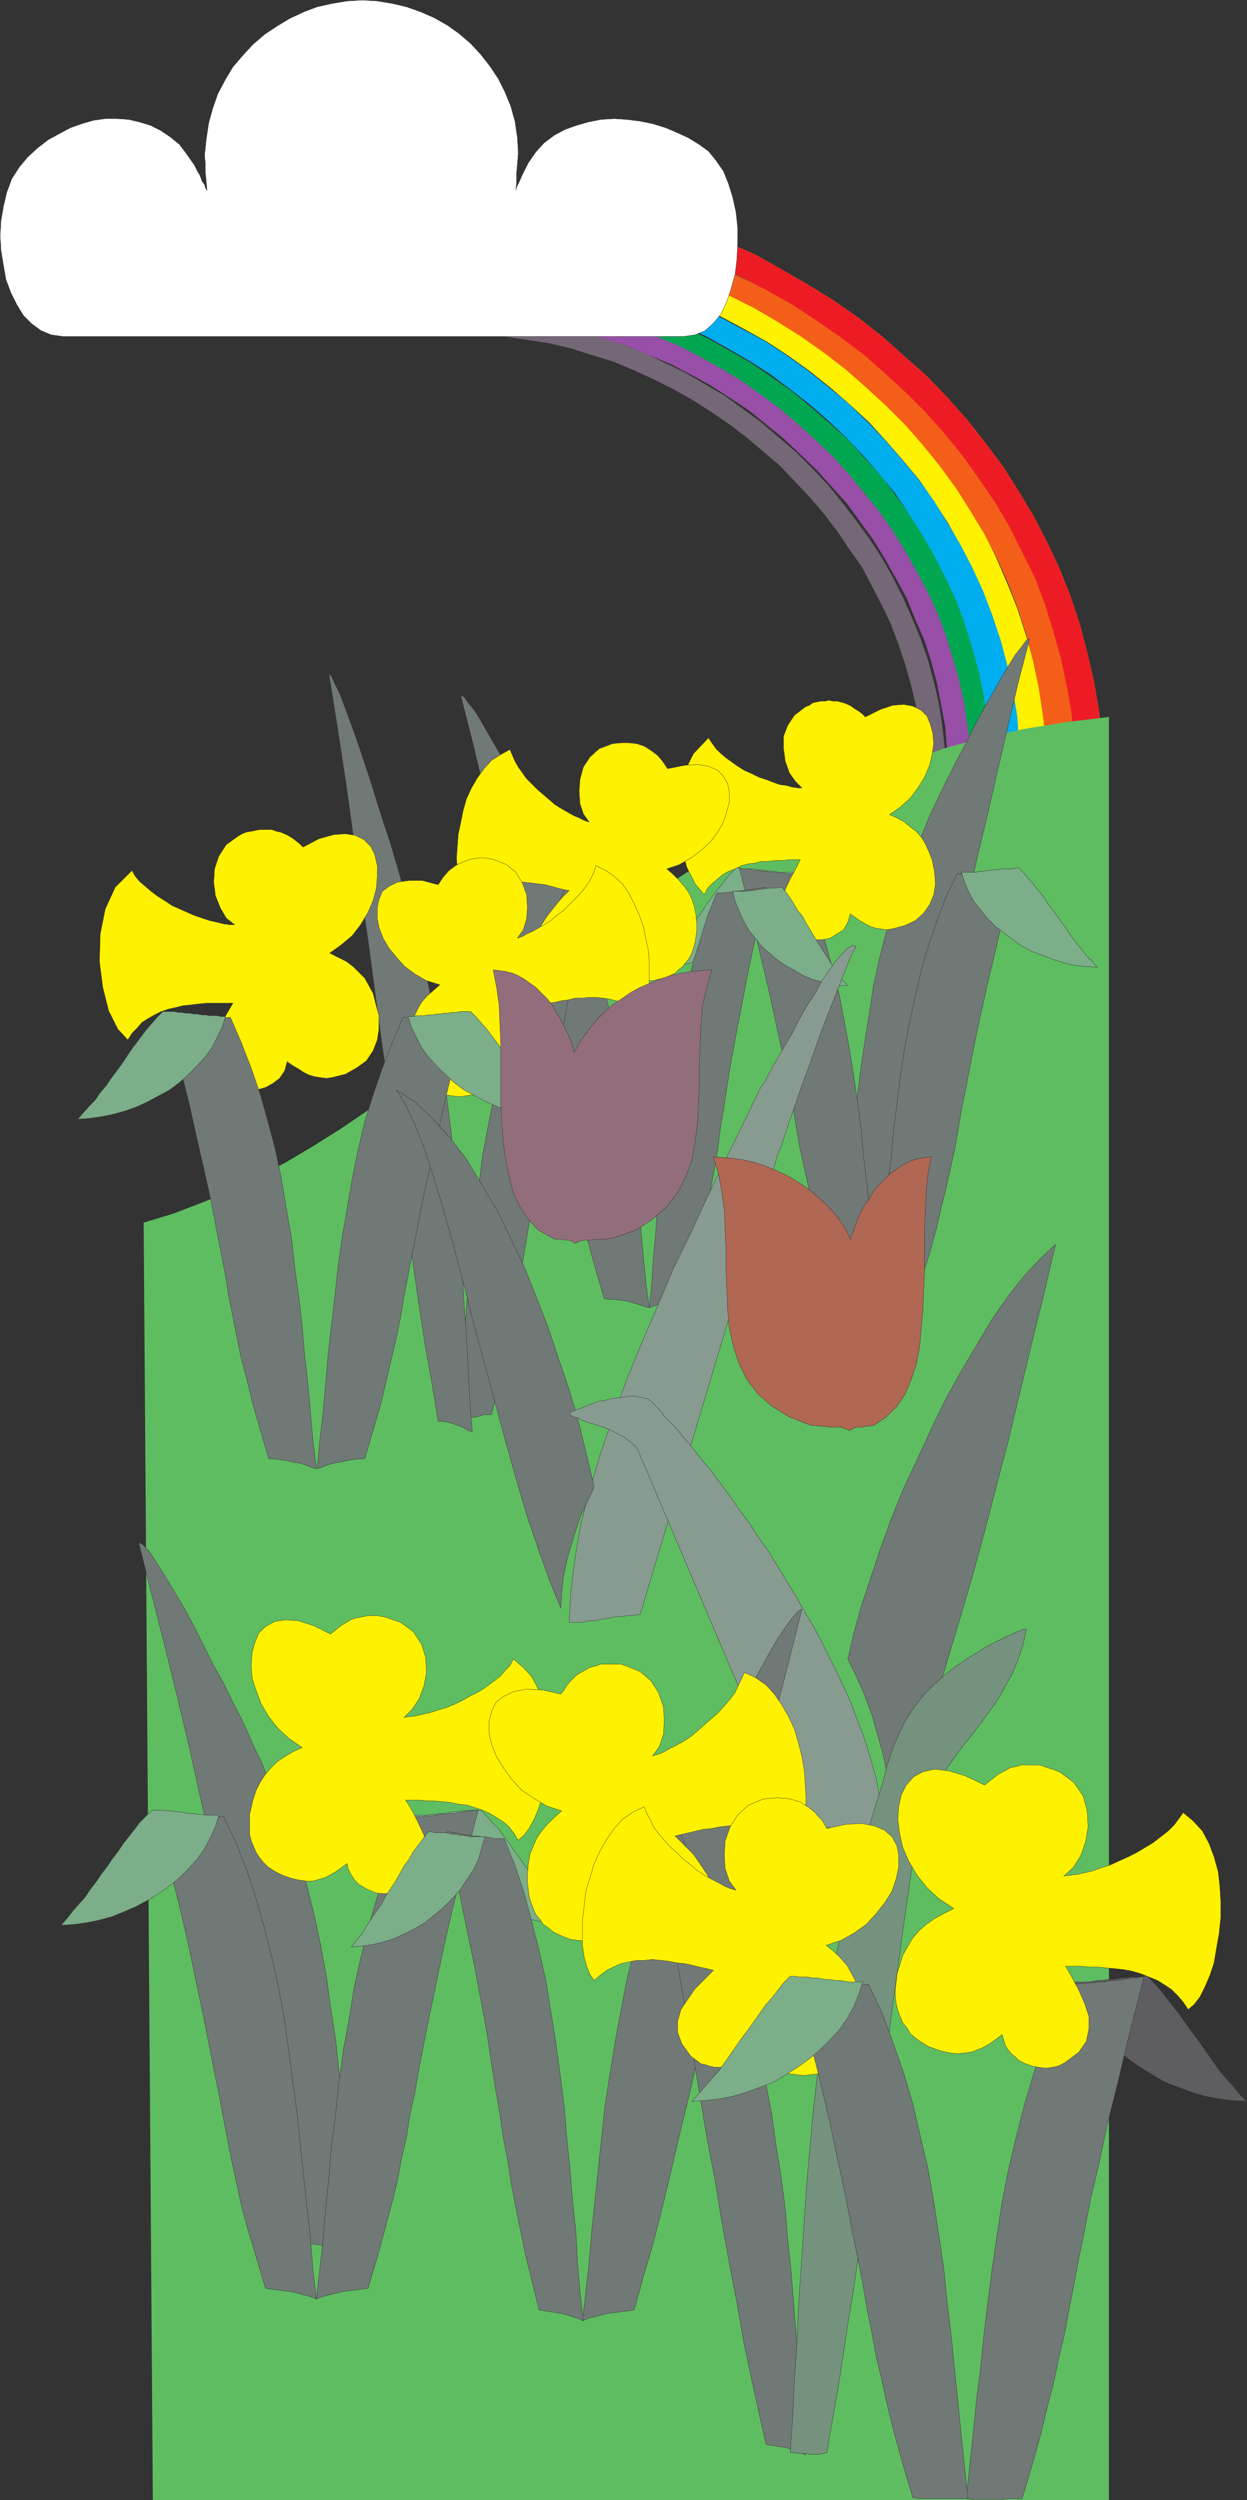 <svg xmlns="http://www.w3.org/2000/svg" width="358.721" height="719.089"><rect width="100%" height="100%" fill="#333333" stroke="none"/><path fill="#ed1c24" stroke="#f1461d" stroke-miterlimit="10" stroke-width=".091" d="M317.565 221.807h-8.64l-.239-8.398-.96-8.16-1.2-8.16-1.922-7.922-1.918-7.68-2.64-7.68-2.88-7.68-3.359-7.199-3.84-7.203-4.082-6.957-4.32-6.722-4.8-6.477-5.04-6.48-5.277-6-5.762-5.762-6-5.758-6.238-5.281-6.48-5.04-6.961-4.8-6.961-4.563-7.2-4.078-7.441-4.082-7.68-3.597-7.918-3.121-8.16-2.88-8.16-2.402-8.64-2.398-8.4-1.68-8.882-1.441-8.879-.957-8.879-.723-9.12-.238v-7.2h9.359l9.359.958 9.36.96 9.12 1.442 8.88 1.918 8.882 2.16 8.64 2.64 8.637 3.122 8.16 3.36 8.16 3.6 7.68 4.321 7.442 4.316 7.441 4.563 7.2 5.039 6.718 5.281 6.48 5.758 6.481 5.762 5.762 6 5.758 6.48 5.281 6.719 5.039 6.719 4.559 7.203 4.32 7.2 3.84 7.437 3.601 7.68 3.121 7.921 2.637 7.922 2.16 8.156 1.922 8.403 1.442 8.398.957 8.64.48 8.641"/><path fill="#fff200" stroke="#fff307" stroke-miterlimit="10" stroke-width=".091" d="M301.245 221.807h-7.918l-.242-7.922-.72-7.68-1.198-7.437-1.68-7.441-1.922-7.2-2.398-7.199-2.641-6.96-2.879-6.72-3.36-6.48-3.6-6.48-4.083-6.242-4.078-6-4.8-5.758-4.802-5.52-5.039-5.52-5.52-5.042-5.519-4.797-6-4.8-6-4.321-6.242-4.082-6.476-3.598-6.723-3.601-6.957-3.36-7.203-2.879-7.2-2.64-7.44-2.16-7.438-1.922-7.922-1.68-7.68-1.2-8.16-.96-7.918-.48-8.16-.239-.242-6.961 8.64.242 8.403.719 8.398.719 8.16 1.441 8.16 1.68 7.918 2.16 7.684 2.398 7.437 2.641 7.442 3.121 7.437 3.36 13.922 7.68 6.48 4.32 6.481 4.562 6.238 4.797 5.762 5.043 5.758 5.52 5.281 5.519 5.281 5.758 4.797 6.242 4.32 6 4.321 6.719 3.84 6.48 3.36 6.961 3.12 7.2 2.88 7.199 2.402 7.44 2.16 7.438 1.68 7.922 1.199 7.918.718 7.922.48 8.16"/><path fill="#746776" stroke="#756776" stroke-miterlimit="10" stroke-width=".091" d="m271.967 221.569-6.48-.242-.48-6-.481-6.238-.96-6-1.438-6-1.68-6-1.922-5.762-2.16-5.758-2.64-5.523-5.759-11.04-3.601-5.039-3.36-5.039-3.84-5.043-4.081-4.796-4.32-4.563-4.317-4.559-4.8-4.082-4.802-4.078-5.039-3.84-5.281-3.601-5.281-3.36-5.52-3.12-5.758-2.88-5.761-2.64-5.758-2.399-6.242-1.921-6-1.918-6.239-1.442-6.242-.96-6.238-.958-6.242-.48-6.48-.242.242-5.278 6.718.239 6.723.48 6.476.96 6.723 1.2 6.48 1.442 6.239 1.68 6.238 2.16 6.242 2.398 6 2.879 6 2.883 5.758 3.359 5.762 3.36 5.281 3.84 5.277 3.839 5.043 4.32 5.04 4.32 4.558 4.56 4.563 4.8 4.078 5.039 4.082 5.281 3.84 5.282 3.597 5.52 3.121 5.519 2.88 5.757 2.64 6 2.398 5.762 2.16 6.238 1.68 6.243 1.442 6.238.96 6.242.72 6.48.241 6.481"/><path fill="#00a650" stroke="#00a772" stroke-miterlimit="10" stroke-width=".091" d="M285.167 221.807h-6.48l-.481-6.96-.719-6.72-.961-6.48-1.441-6.719-1.68-6.48-2.398-6.242-2.403-6.48-2.637-6-3.363-6-3.36-6-3.597-5.759-4.082-5.52-4.078-5.28-4.563-5.282-4.796-5.039-4.801-4.558-5.04-4.801-5.523-4.32-5.52-4.078-5.757-3.84-6-3.602-6-3.36-6.242-3.12-6.48-2.88-6.477-2.402-6.723-2.16-6.719-1.918-6.718-1.68-6.961-1.199-6.961-.722-6.961-.719h-7.2l-.96-5.52 7.441.239 7.68.48 7.68.961 7.44 1.2 7.2 1.679 7.2 1.922 7.198 2.16 6.961 2.64 6.72 2.88 6.722 3.12 6.48 3.598 6.239 3.602 6 4.078 5.761 4.082 5.52 4.559 5.52 4.8 5.28 4.801 4.797 5.278 4.801 5.28 4.32 5.763 4.083 5.757 3.84 6 3.597 6 3.121 6.243 2.88 6.48 2.401 6.477 2.16 6.722 1.919 6.957 1.199 6.723 1.203 6.96.476 7.2.243 7.2"/><path fill="#974fa7" stroke="#9d4ba5" stroke-miterlimit="10" stroke-width=".091" d="M279.405 221.807h-6.48l-.477-6.48-.48-6.238-1.204-6.48-1.199-6.243-1.68-6.238-1.918-6-2.64-6-2.403-6-3.117-5.762-3.12-5.52-3.36-5.52-3.84-5.28-3.84-5.278-8.64-9.601-4.801-4.559-4.801-4.562-5.04-4.079-5.038-4.082-5.52-3.597-5.52-3.602-5.761-3.117-6-3.121-6-2.402-6.238-2.637-6.242-1.922-6.48-1.918-6.481-1.684-6.48-.957-6.72-.96-6.718-.481-6.72-.238-.241-5.762 7.199.238 6.96.48 6.962.962 6.96 1.199 6.72 1.68 6.718 1.921 6.48 2.16 12.962 5.282 6 3.117 6 3.36 6 3.601 5.757 4.082 5.524 4.078 5.039 4.32 5.039 4.559 5.04 4.8 4.562 5.04 4.32 5.281 4.316 5.281 3.84 5.52 3.602 5.758 3.36 6 3.12 5.761 2.88 6.239 2.401 6.242 1.918 6.238 1.922 6.723 1.438 6.476.96 6.48.962 6.724.238 6.718"/><path fill="#f35f19" stroke="#f46917" stroke-miterlimit="10" stroke-width=".091" d="M309.167 221.807h-7.922l-.238-8.16-.961-7.922-1.2-7.918-1.68-7.922-1.921-7.437-2.399-7.441-2.879-7.438-3.12-6.96-3.602-6.962-4.078-6.719-4.082-6.48-4.559-6.242-5.039-6.239-5.04-5.761-5.523-5.52-5.757-5.277-6-5.281-6.243-4.801-6.476-4.559-6.48-4.082-6.961-4.078-7.2-3.601-7.441-3.36-7.442-3.121-7.68-2.64-7.917-2.399-7.922-2.16-8.16-1.442-8.16-1.437-8.399-.723-8.398-.718h-8.64l-1.2-6.72 9.117.239 8.883.48 8.879 1.2 8.64 1.203 8.399 1.68 8.64 2.398 8.16 2.398 8.16 2.883 7.919 3.36 7.68 3.597 7.68 3.844 7.202 4.078 6.957 4.559 6.961 4.8 6.723 5.04 6.238 5.523 6 5.52 5.762 5.757 5.52 6.243 5.039 6.238 4.8 6.719 4.559 6.722 4.082 6.957 3.598 7.203 3.601 7.2 2.879 7.68 2.398 7.679 2.16 7.68 1.68 7.922 1.442 8.16.718 8.398.243 8.16"/><path fill="#00adef" stroke="#00acee" stroke-miterlimit="10" stroke-width=".091" d="M293.565 221.807h-8.398l-.243-7.441-.718-7.2-1.2-7.199-1.44-6.96-1.919-6.961-2.16-6.957-2.402-6.48-3.118-6.481-3.12-6.243-3.602-6.238-3.84-6-3.84-5.762-4.558-5.52-4.56-5.276-5.042-5.282-5.04-4.8-5.519-4.801-5.52-4.32-5.76-4.317-6-3.844-6.24-3.597-6.48-3.602-6.718-3.117-6.723-2.64-6.957-2.641-6.961-2.16-7.2-1.922-7.44-1.68-7.2-1.2-7.68-.96-7.68-.48h-7.683l.242-6.477 8.16.238 7.918.48 7.922 1.2 7.918.96 7.442 1.68 7.68 2.16 7.44 2.16 7.2 2.641 7.2 2.88 6.96 3.359 6.719 3.601 6.723 3.598 6.238 4.082 6 4.32 6 4.8 5.762 4.798 5.277 5.043 5.281 5.52 4.801 5.519 4.8 5.758 4.317 6 3.844 6.242 3.84 6.48 3.36 6.48 3.116 6.72 2.64 6.96 2.403 7.2 1.918 7.199 1.68 7.441 1.2 7.438.48 7.68.48 7.921"/><path fill="#fff" stroke="#2f2b2b" stroke-miterlimit="10" stroke-width=".091" d="m18.046 96.768-3.36-.48-2.879-1.2-2.64-1.921-2.403-2.399-1.918-3.12-1.68-3.36-1.44-3.84-.72-4.082-.718-4.32-.242-4.32.242-4.317.719-4.082.96-4.078 1.438-3.84 2.16-3.363 2.402-2.88 2.88-2.64 3.12-2.398 3.118-1.68 3.12-1.68 3.36-1.199 3.36-.96 3.363-.481h3.36l3.359.238 3.12.723 3.118.957 2.883 1.441 2.879 1.922 2.64 2.16 2.16 2.879 2.16 3.121.477.957.48.961.48.719.481 1.203.243.719.718.96.239.958.48.722-.238-2.64-.242-2.403V47.09l-.239-2.403.48-4.558.72-4.801 1.199-4.32 1.441-4.079 2.16-4.082 2.16-3.597 2.88-3.364 2.878-3.117 3.364-2.883 3.597-2.398 3.602-2.16 4.078-1.918 3.84-1.442 4.32-.96 4.32-.72 4.32-.241 4.321.242 4.32.719 4.078.96 4.083 1.442 3.84 1.68 3.84 2.16 3.359 2.398 3.359 2.879 2.883 3.121 2.636 3.36 2.403 3.601 1.918 3.84 1.68 4.078 1.203 4.32.718 4.801.239 4.559-.239 2.883-.242 2.636v2.64l-.238 2.403.238-.96.961-1.923.48-1.199.481-.96.48-.958.961-1.922 2.16-3.12 2.399-2.637 2.879-2.16 3.121-1.68 3.36-1.203 3.359-.957 3.601-.723 3.84-.238 3.602.238 3.84.48 3.597.723 3.84 1.2 3.36 1.437 3.12 1.441 3.122 1.922 2.64 1.918 2.16 2.64 2.16 3.122 1.438 3.597 1.2 3.84.96 4.32.48 4.563v4.559l-.238 4.558-.48 4.082-1.2 4.32-1.202 3.598-1.68 3.602-2.16 2.64-2.399 2.16-2.879 1.2-3.363.48H18.046"/><path fill="#5fbd61" d="m41.327 351.647 8.64-2.64 8.16-3.122 8.16-3.359 7.919-4.078 7.922-4.082 7.68-4.559 7.679-4.8 7.437-5.04 7.442-5.28 7.441-5.52 7.438-5.758 14.883-11.524 7.68-6 7.437-5.757 7.68-6 7.921-6 7.918-5.762 8.16-5.758 8.403-5.52 8.398-5.519 8.88-5.281 8.882-5.04 9.117-4.562 9.602-4.558 9.84-4.082 10.32-3.598 10.558-3.602 10.801-2.879 11.282-2.398 12-1.922 12-1.441v512.883H43.967l-2.64-367.442"/><path fill="#707976" stroke="#2f2b2b" stroke-miterlimit="10" stroke-width=".091" d="m296.206 183.647-3.36 12.961-3.12 13.2-5.759 24.96-2.882 12-2.637 11.758-2.402 11.52-2.641 11.043-2.16 10.796-2.399 10.32-2.398 10.083-2.16 9.84-2.403 9.359-2.398 8.879-2.16 8.64-2.403 8.16h-1.437l-1.68.243-3.36.476-1.683.48-1.68.243-1.437.719-1.68.48.957-7.199.723-7.441 1.438-15.36.722-7.68.957-7.921.961-7.68 1.2-7.918 1.203-7.68 1.199-7.68 1.68-7.679 1.917-7.441 1.922-7.2 2.399-7.203 2.64-6.718 3.122-6.481.96-2.16 1.2-3.117 1.68-3.602 1.917-4.078 2.16-4.32 2.403-4.801 2.64-4.8 2.399-5.04 2.64-4.8 2.641-4.56 2.399-4.32 2.16-3.601 1.922-3.121 1.918-2.399 1.199-1.68.96-.48"/><path fill="#7bae89" stroke="#2f2b2b" stroke-miterlimit="10" stroke-width=".091" d="m211.725 249.647-1.437 1.442-1.442 1.68-1.441 1.917-1.438 1.68-1.203 1.68-1.437 1.921-1.2 1.918-1.44 1.922-1.2 1.68-1.441 1.922-1.442 1.918-1.437 1.922-1.442 1.68-1.437 1.917-1.442 1.68-1.68 1.68 3.122-.239 3.117-.242 3.121-.718 3.121-.961 3.117-1.2 3.121-1.199 2.88-1.441 2.64-1.918 2.64-1.922 2.641-1.918 2.16-2.402 2.16-2.399 1.68-2.398 1.442-2.64 1.199-2.884.96-2.879h-4.32l-.96-.238h-.961l-1.2-.242h-.96l-.962-.238h-1.199l-.96-.243h-3.118l-.96-.238h-.962"/><path fill="#707976" stroke="#2f2b2b" stroke-miterlimit="10" stroke-width=".091" d="m212.686 249.647 3.121 12.48 2.64 11.282 2.4 10.078 1.917 8.64 1.684 7.919 1.437 7.203 1.2 6.476 1.203 5.762.957 5.762.96 5.52 1.2 5.277 1.2 5.523 1.202 5.758 1.68 6.242 1.918 6.957 2.16 7.441 1.68.239h1.441l1.68.242 1.68.238 3.359.961 2.883.961-.723-7.2-.719-7.44-.718-7.68-.723-7.68-.957-7.68-.723-7.921-.96-7.68-1.2-7.918-1.2-7.684-1.44-7.68-1.438-7.68-1.922-7.437-1.918-7.203-2.402-6.957-2.64-6.96-3.118-6.481h-3.121l-.961-.238h-1.2l-1.198-.243h-1.2l-1.203-.238h-.957l-1.2-.242h-1.202l-.957-.238-.961-.243h-1.922l-.719-.238m79.68 0-3.36 12.48-2.64 11.282-2.399 10.078-1.921 8.64-1.68 7.919-1.442 7.203-1.199 6.476-1.199 5.762-.96 5.762-.962 5.52-1.2 5.277-1.198 5.523-1.442 5.758-1.437 6.242-1.922 6.957-2.398 7.441-1.442.239h-1.68l-1.437.242-1.684.238-3.36.961-1.437.48-1.441.481.719-7.2.722-7.44 1.438-15.36.96-7.68.72-7.921.96-7.68.962-7.918 1.199-7.684 1.441-7.68 1.68-7.68 1.68-7.437 2.16-7.203 2.398-6.957 2.64-6.96 3.122-6.481h3.12l.958-.238h1.441l.961-.243h1.2l1.199-.238h1.199l.96-.242h1.2l1.2-.238.96-.243h1.68l.96-.238"/><path fill="#7bae89" stroke="#2f2b2b" stroke-miterlimit="10" stroke-width=".091" d="m293.085 249.647 1.441 1.442 1.441 1.68 1.68 1.917 1.2 1.68 1.44 1.68 1.2 1.921 1.437 1.918 1.442 1.922 1.2 1.68 1.44 1.922 1.2 1.918 1.441 1.922 1.438 1.68 1.441 1.917 1.68 1.68 1.441 1.68-3.121-.239-3.121-.242-3.117-.718-3.121-.961-6.243-2.399-2.878-1.441-2.641-1.918-2.64-1.922-2.4-1.918-2.398-2.402-1.921-2.399-1.918-2.398-1.442-2.64-1.199-2.884-.961-2.879h4.32l.961-.238h1.2l.96-.242h.957l1.204-.238h.957l.96-.243h3.122l.96-.238h.958"/><path fill="#fff200" stroke="#2f2b2b" stroke-miterlimit="10" stroke-width=".091" d="m248.924 206.206-.957-.957-.96-.723-1.2-.719-.96-.718-.962-.48-1.199-.481-.96-.243-.962-.238h-1.199l-1.2-.238-.96.238h-1.2l-1.198.238-1.2.243-.96.718-1.2.48-3.121 2.4-1.922 2.882-1.199 3.117v3.602l.48 3.601 1.2 3.36 1.68 2.398 1.921 1.922h-1.199l-1.68-.242-1.68-.48-1.921-.239-1.918-.719-1.922-.722-2.16-.719-1.918-.961-2.16-.957-1.922-1.203-3.36-2.399-1.68-1.441-1.199-1.2-1.203-1.679-.957-1.441-4.32 4.562-2.883 5.758-1.437 6.723v6.957l.718 6.96 1.68 6.243 2.402 4.797 2.637 3.12.961-1.917 1.442-1.442 1.44-1.199 1.438-1.199 1.68-.96 1.922-.724 1.918-.957 1.922-.48 1.918-.242 1.922-.48h1.918l2.16-.239h1.922l1.918-.238h3.12l-1.44 2.879-1.438 2.64-1.442 3.117-.718 2.641-.243 2.883.723 2.879 1.68 2.398 2.879 2.403 1.922.957 2.16.242h2.16l2.398-.48 1.918-1.2 1.922-1.2 1.2-2.16.718-2.402 1.684 1.2 1.437.96 1.2.72 1.44.722 1.442.48 1.68.239 1.437.242 1.68-.242 3.602-.961 3.12-1.438 2.4-2.16 1.679-2.402 1.2-2.88.48-3.12-.239-3.36-.718-3.597-.961-2.403-.961-2.16-1.2-1.918-1.44-1.68-1.68-1.203-1.68-1.437-2.16-1.2-2.16-.96 3.12-2.16 2.88-2.641 2.16-2.879 1.921-3.121 1.438-3.36.723-3.12.476-3.122-.238-2.878-.719-2.641-.96-2.399-1.68-1.68-2.403-1.198-2.637-.48-3.12.237-3.602 1.2-4.32 2.16"/><path fill="#707976" stroke="#2f2b2b" stroke-miterlimit="10" stroke-width=".091" d="m132.526 199.967 3.36 13.2 3.12 12.96 2.88 12.72 2.878 12.242 2.883 12.238 2.64 11.52 2.4 11.519 2.64 11.043 2.16 10.797 2.398 10.562 2.403 10.078 2.16 9.602 2.398 9.36 2.16 8.878 2.399 8.64 2.402 8.161 1.438.238h1.68l1.68.242 1.683.239 3.36.96 1.437.481 1.68.48-.958-7.199-.722-7.441-.72-7.68-.718-7.441-.723-7.918-.957-7.68-.96-7.922-1.2-7.918-1.203-7.68-1.437-7.679-1.442-7.684-1.918-7.199-2.16-7.437-2.16-6.961-2.883-6.961-2.879-6.48-.96-2.16-1.2-2.88-1.68-3.601-1.918-4.078-2.16-4.559-2.402-4.8-2.64-4.802-2.4-5.039-2.64-4.8-2.64-4.559-2.399-4.082-2.16-3.84-1.922-3.121-1.918-2.398-1.199-1.68-.961-.48"/><path fill="#707976" stroke="#2f2b2b" stroke-miterlimit="10" stroke-width=".091" d="m173.565 233.089-2.398 13.199-2.641 12.96-2.398 12.72-2.16 12.48-2.16 12-1.923 11.758-1.918 11.281-1.921 11.281-1.918 10.559-1.922 10.558-1.68 10.082-1.68 9.84-1.922 9.121-1.68 8.88-1.917 8.878-1.922 8.16h-2.16l-1.438.48-1.203.243-1.437.238-1.2.48-1.203.481-1.199.719.723-7.441.476-7.438.48-7.441.723-7.68.48-7.68.72-7.922.718-7.918.961-7.68.961-7.921.957-7.68 1.442-7.68 1.441-7.199 1.438-7.441 1.922-6.957 2.16-6.723 2.16-6.48.719-2.399.96-2.879 1.2-3.601 1.68-4.078 1.68-4.32 1.921-4.801 1.918-5.04 1.922-4.8 2.16-4.801 1.918-4.559 1.68-4.32 1.922-3.84 1.44-2.883 1.438-2.636.961-1.442.72-.718"/><path fill="#707976" stroke="#2f2b2b" stroke-miterlimit="10" stroke-width=".091" d="m94.608 193.725 2.637 16.563 2.402 15.84 2.16 15.597 2.16 15.364 2.16 15.117 1.919 14.402 1.921 14.16 1.918 13.68 1.922 13.437 1.68 12.723 1.918 12.48 1.68 12.239 1.68 11.52 1.683 11.038 1.918 10.563 1.68 10.32h1.199l1.203.239 1.2.242 1.437.476 1.203.48 1.199.481 1.2.723 1.198.476-.718-8.878-.48-9.122-.481-9.597-.719-9.36-.48-9.601-.72-9.84-.722-9.602-.96-9.597-.72-9.84-1.199-9.36-1.199-9.601-1.441-9.121-1.442-8.879-1.918-8.64-1.922-8.641-2.398-7.918-.719-2.88-.723-3.6-1.437-4.321-1.441-5.04-1.68-5.76-1.918-5.759-1.922-6-1.922-6.242-1.918-5.758-1.922-5.761-1.918-5.282-1.68-4.558-1.44-3.84-1.438-2.879-.961-2.16-.719-.723m125.758 61.442-2.64 12.718-2.4 11.043-1.921 10.079-1.68 8.64-1.437 7.922-1.203 7.2-.957 6.48-.961 5.757-.72 5.762-.96 5.52-.961 5.281-.96 5.52-1.2 5.757-1.442 6.243-1.437 6.957-1.922 7.441-1.2.238h-1.44l-1.438.242-1.2.239-1.683.48-1.199.48-1.438.481-1.203.48.723-7.199.48-7.441.72-7.68.48-7.441.718-7.918.72-7.68.96-7.922.723-7.918 2.398-15.359 1.2-7.684 1.68-7.199 1.679-7.437 4.32-13.922 2.64-6.48h1.68l1.922-.239 1.68-.242 2.16-.238 1.918-.243 3.36-.476 1.44-.242"/><path fill="#7bae89" stroke="#2f2b2b" stroke-miterlimit="10" stroke-width=".091" d="m224.924 255.167 1.204 1.441 1.199 1.68 1.199 1.918.961 1.68 1.437 1.683.961 1.918 1.2 1.922.96 1.68 1.2 1.918 1.203 1.921 1.2 1.918 1.198 1.922 1.2 1.68 1.199 1.918 1.203 1.68 1.437 1.441h-2.64l-2.64-.48-2.638-.72-2.64-.718-2.64-1.203-2.4-1.438-2.64-1.441-2.402-1.68-2.16-1.922-2.16-1.918-1.68-2.16-1.918-2.398-1.442-2.64-1.199-2.641-1.199-2.88-.723-2.882h3.602l1.922-.238 1.68-.243 1.68-.238 1.917-.238h1.68l1.68-.242"/><path fill="#fff200" stroke="#2f2b2b" stroke-miterlimit="10" stroke-width=".091" d="m192.046 221.089-1.442-2.16-1.437-1.68-1.922-1.442-1.918-1.199-2.16-.723-2.16-.238h-2.403l-2.398.238-3.84 1.442-2.64 2.398-1.919 2.883-.96 3.598-.243 3.363.242 3.598.961 2.879 1.68 2.402-1.441-.48-1.442-.72-1.68-.722-1.68-.957-1.679-.96-1.918-1.2-3.36-2.883-1.683-1.437-1.68-1.68-1.437-1.442-1.2-1.68-1.202-1.679-.957-1.68-.723-1.68-.719-1.679-2.64 1.438-2.641 1.68-2.16 2.402-1.918 2.636-1.68 2.883-1.441 3.117-.961 3.364-.719 3.597-.719 3.36-.242 3.363-.238 3.36.238 3.116.242 2.883.719 2.399.719 2.16.96 1.441 1.68-1.441 1.68-1.2 1.68-.718 1.68-.723 1.921-.719 1.918-.242 1.922-.238h2.16l1.918.238 2.16.242 1.922.239 1.918.242 1.922.48 1.68.48 1.922.477 1.437.243-2.16 2.16-2.16 2.64-1.918 2.399-1.68 2.64-.96 2.641v2.879l1.199 2.879 2.402 2.883 1.437 1.437 1.922.961 2.16.48h2.399l2.16-.48 2.16-.96 1.68-1.68 1.441-1.918 1.2 1.437 2.16 2.16 2.398 1.922 2.883.961 1.918.477h3.601l1.68-.477 1.68-.242 1.437-.719 1.442-.723.96-.957 1.2-.96 1.922-2.399.719-1.441.48-1.442.48-1.68.239-1.68.242-1.679v-1.922l-.242-2.636-.48-2.403-.72-2.16-.96-1.918-1.2-1.68-1.441-1.68-1.68-1.679-1.918-1.684 3.598-1.199 3.36-1.918 2.882-2.16 2.64-2.402 2.16-2.88 1.68-2.878.958-3.121.722-2.64v-2.88l-.48-2.398-1.2-2.16-1.68-1.68-2.64-1.203-3.12-.48-3.84.242-4.801.96"/><path fill="#fff200" stroke="#2f2b2b" stroke-miterlimit="10" stroke-width=".091" d="m126.046 254.448 1.441-2.16 1.68-1.922 1.918-1.438 1.922-.96 1.917-.72 2.403-.48h2.398l2.403.48 3.597 1.438 2.64 2.16 1.923 3.121 1.199 3.36.238 3.601-.238 3.36-.961 3.12-1.68 2.4 1.442-.481 1.199-.719 1.68-.723 1.68-.957 1.679-.96 1.922-1.2 1.68-1.441 1.918-1.442 1.441-1.437 1.68-1.68 1.437-1.441 1.442-1.68 1.199-1.68.96-1.68.72-1.679.48-1.68 2.883 1.438 2.398 1.68 2.399 2.16 1.922 2.883 1.44 2.878 1.438 3.122 1.2 3.359.722 3.598.719 3.363.238 3.36v6.48l-.476 2.636-.48 2.641-.962 1.922-.96 1.437-1.438-1.199-1.684-1.199-1.68-.961-1.917-.719-1.922-.48-1.68-.238-2.16-.243h-1.918l-2.16.243h-1.922l-1.918.48-1.922.238-1.918.48-1.922.239-3.36.961 4.56 4.559 1.921 2.402 1.442 2.64.957 2.88v2.64l-.957 2.879-2.403 3.121-1.437 1.438-1.922.722-2.398.719h-2.16l-2.403-.719-1.918-.722-1.922-1.68-1.199-2.16-1.2 1.441-1.198 1.2-1.204 1.199-.957.96-1.441.961-1.2.48-1.679.481-1.68.239-1.921.242-1.918-.242-1.68-.239-2.883-.96-1.437-.72-1.204-.96-.957-.961-1.203-1.2-.718-1.199-.72-1.441-.722-1.441-.476-1.68-.243-1.68v-6.238l.72-2.402.722-2.16.96-1.919.958-1.68 1.68-1.921 1.68-1.438 1.921-1.68-3.84-1.202-3.36-1.918-2.878-2.16-2.402-2.641-2.16-2.64-1.68-2.88-1.2-3.12-.48-2.641v-2.88l.48-2.398.961-2.402 1.918-1.438 2.403-1.203 3.36-.476h3.839l4.559 1.199"/><path fill="#707976" stroke="#2f2b2b" stroke-miterlimit="10" stroke-width=".091" d="m134.448 290.928-3.602 13.68-2.879 12.238-2.402 10.801-2.16 9.36-1.918 8.64-1.441 7.68-1.442 7.199-1.2 6.242-1.198 6.239-.961 5.761-1.2 6-1.44 6-1.438 6.239-1.68 6.96-2.16 7.442-2.403 8.16h-1.68l-3.359.477-1.918.48-1.68.242-1.921.48-1.68.72-1.441.48.722-7.922.957-8.16.723-8.16.719-8.399.96-8.398.962-8.403.957-8.64 1.199-8.64 1.441-8.157 1.442-8.64 1.68-8.16 1.917-8.16 2.403-7.68 2.64-7.68 2.88-7.442 3.12-7.199h4.559l1.441-.242 1.2-.238h1.199l1.2-.243h1.198l1.442-.238 1.199-.238h.96l1.2-.242h.961l.961-.239h.96"/><path fill="#7bae89" stroke="#2f2b2b" stroke-miterlimit="10" stroke-width=".091" d="m135.405 290.928 1.68 1.68 1.441 1.68 1.68 1.918 1.441 1.922 1.438 1.918 1.441 1.921 1.441 2.16 1.438 2.16 1.441 1.919 1.68 1.922 1.2 2.16 1.679 1.918 1.441 2.16 1.68 1.68 1.68 1.921 1.68 1.918-3.36-.238-3.36-.48-3.359-.72-3.601-.96-3.121-1.2-3.36-1.44-3.12-1.68-3.118-1.68-2.883-2.16-2.637-2.399-2.402-2.402-2.398-2.64-1.922-2.637-1.438-2.883-1.441-2.879-.961-3.121h1.2l1.202-.238h2.16l1.2-.243h1.199l1.2-.238h.96l1.2-.238h1.198l.961-.242h1.2l1.203-.239h3.117"/><path fill="#fff200" stroke="#2f2b2b" stroke-miterlimit="10" stroke-width=".091" d="m87.167 243.647-.961-.96-1.2-.962-.96-.718-1.2-.72-.96-.48-1.2-.48-1.199-.238-1.2-.48h-3.6l-1.2.237-1.2.243-1.44.238-1.2.48-1.203.719-3.36 2.402-2.16 3.36-1.199 3.597-.238 3.84.48 3.844 1.438 3.598 1.68 2.879 2.402 1.921h-1.441l-1.68-.242-1.922-.476-2.156-.48-2.16-.723-2.16-.72-2.16-.96-2.16-.957-2.161-.961-2.16-1.441-1.922-1.2-1.918-1.441-1.68-1.438-1.68-1.441-1.203-1.441-.957-1.68-4.8 4.8-2.88 6.243-1.44 7.2-.239 7.917.957 7.441 1.68 6.72 2.64 5.28 2.88 3.122 1.202-1.922 1.438-1.442 1.441-1.68 1.918-1.199 1.68-.96 1.922-.958 2.16-.722 2.16-.48 1.922-.477 2.399-.242 1.917-.239 2.403-.242h7.68l-1.68 2.883-1.68 3.117-1.441 3.121-.961 3.121v3.117l.722 2.883 1.68 2.88 3.36 2.398 2.16.96 2.16.481h2.398l2.64-.719 2.161-1.199 1.918-1.441 1.441-2.16.723-2.641 1.68 1.199 1.68.961 1.437.96 1.441.72 1.68.48 1.441.238 1.918.243 1.68-.243 3.84-.957 3.36-1.921 2.64-1.918 1.922-2.883 1.199-3.117.48-3.122v-3.84l-.96-3.601-.72-2.879-1.198-2.16-1.204-2.16-3.359-3.36-1.918-1.441-2.402-1.2-2.399-1.198 3.36-2.403 3.12-2.636 2.4-3.122 2.16-3.601 1.44-3.36.962-3.597.238-3.363v-3.118l-.719-3.12-1.203-2.4-1.918-1.921-2.398-1.2-2.883-.48-3.36.239-4.32 1.203-4.558 2.398"/><path fill="#926d7b" stroke="#2f2b2b" stroke-miterlimit="10" stroke-width=".091" d="m165.405 357.647-.957-.719-.961-.242h-.961l-.96-.238h-1.68l-.72-.242-.48-.239-3.84-2.16-2.879-3.12-2.402-3.598-1.918-4.082-1.2-4.56-.96-4.8-.723-5.281-.476-5.52-.242-5.52v-17.28l-.239-5.52-.242-5.52-.719-5.039-.96-5.039 1.921.239 1.68.242 1.918.476 1.68.723 1.68.961 1.683 1.2 1.68 1.198 1.437 1.442 1.68 1.68 1.441 1.68 1.2 2.16 1.199 1.917 1.203 2.403 1.199 2.398.96 2.399.72 2.64 1.437-2.64 1.684-2.399 1.68-2.398 2.16-2.403 1.918-1.918 2.402-2.16 2.637-1.68 2.402-1.68 2.64-1.44 5.758-2.399 2.88-.96 3.12-.724 2.88-.476 2.882-.242 3.117-.239-1.437 5.04-1.2 5.039-.48 5.519-.242 5.52-.238 6v5.523l-.243 5.758-.238 5.52-.719 5.519-.96 5.281-1.68 4.8-2.403 4.56-3.117 4.082-4.082 3.597-4.8 3.121-6.239 2.16-1.441.239-1.2.242h-2.878l-1.442.238h-1.437l-1.442.242-1.441.72"/><path fill="#889b91" stroke="#2f2b2b" stroke-miterlimit="10" stroke-width=".091" d="m218.924 312.526.961-1.2.961-1.917 1.442-2.64 1.68-2.884 1.917-3.359 2.16-3.598 1.922-3.84 2.16-3.84 2.399-3.6 1.922-3.602 2.156-3.118 1.922-2.64 1.922-2.16 1.437-1.442 1.2-.719 1.203.239-.723 1.203-.96 1.918-1.2 3.12-1.438 3.599-1.68 4.32-1.921 4.8-1.918 5.04-1.922 5.281-1.922 5.52-1.918 5.039-1.68 5.043-1.68 4.796-1.44 4.32-1.2 3.602-1.199 2.88-.48 1.921-38.88 129.84h-1.203l-1.199.238h-1.437l-1.203.242h-1.438l-1.441.239-1.2.242-1.44.238-1.2.238-1.2.243h-1.44l-1.2.238-1.441.242h-3.36l.48-8.883 1.2-9.597 1.68-9.84 2.64-10.082 3.121-10.559 3.602-10.32 3.84-10.559 4.316-10.562 4.563-10.559 4.32-10.32 4.8-9.84 4.56-9.84 4.32-9.121 4.32-8.64 3.84-7.919 3.597-7.441"/><path fill="#707976" stroke="#2f2b2b" stroke-miterlimit="10" stroke-width=".091" d="m114.046 313.487 5.28 3.36 5.04 4.8 5.039 5.52 4.8 6.242 4.321 7.2 4.559 7.679 3.84 7.918 4.082 8.64 3.359 8.403 3.36 8.636 2.878 8.641 2.883 8.402 2.398 7.918 1.922 7.68 1.68 6.961 1.437 6.238-1.917 4.082-1.922 4.078-1.438 4.32-1.441 4.563-1.2 4.32-.96 4.56-.48 4.558-.24 4.32-3.12-7.68-3.121-8.64-3.36-9.84-3.12-10.559-3.118-11.039-3.121-11.52-3.121-11.523-3.117-11.52-2.883-11.519-2.88-10.8-2.878-10.317-2.883-9.363-2.637-8.16-2.882-7.2-2.637-5.52-2.402-3.839"/><path fill="#b06753" stroke="#2f2b2b" stroke-miterlimit="10" stroke-width=".091" d="m244.366 411.409 1.922-.961h1.918l.718-.242h.961l.72-.239h.722l3.597-2.398 3.122-3.121 2.402-3.602 1.68-4.078 1.437-4.32.961-5.04.961-10.562.238-5.757.242-5.762v-11.52l.239-5.52.242-5.519.476-5.043.961-5.039-1.68.242-1.679.239-1.922.48-1.68.719-1.68.96-3.359 2.4-1.437 1.44-1.684 1.68-1.437 1.68-1.2 2.16-1.44 1.922-1.2 2.16-.961 2.399-1.922 5.28-1.2-2.64-1.679-2.64-1.918-2.399-1.922-2.16-2.16-1.922-2.398-2.16-2.403-1.68-2.636-1.68-2.64-1.44-2.641-1.2-2.88-1.2-2.882-.96-3.117-.719-2.883-.48-3.117-.239-2.883-.242 1.441 5.04.961 5.042.719 5.52.238 5.52.242 5.761v5.758l.239 5.762.242 5.757.48 5.282 1.2 5.28 1.68 5.04 2.16 4.32 3.12 4.078 4.079 3.602 5.039 3.121 6.242 2.398h1.199l1.441.239h1.2l1.437.242h3.121l1.442.48 1.199.48"/><path fill="#707976" stroke="#2f2b2b" stroke-miterlimit="10" stroke-width=".091" d="m303.647 357.885-4.32 4.082-4.563 4.801-4.558 5.758-4.559 6.48-4.32 7.2-4.563 7.68-4.558 8.16-4.078 8.402-4.082 8.879-4.079 8.64-3.601 8.88-3.121 8.64-2.88 8.64-2.64 7.919-2.16 7.921-1.68 7.2 2.403 4.8 2.398 5.52 2.16 5.762 3.36 12 1.199 6 .96 5.757.24 5.282 3.843-9.121 3.84-10.32 3.84-11.278 3.84-12 7.68-25.922 3.597-13.2 3.36-12.96 3.362-12.719 2.88-12 2.64-11.043 2.398-9.84 2.16-8.636 1.68-7.203 1.2-5.04.722-3.12"/><path fill="#889b91" stroke="#2f2b2b" stroke-miterlimit="10" stroke-width=".091" d="m187.245 403.007-.957-.72-1.203-.241-1.2-.239-1.437-.238h-1.441l-3.36.477-1.922.242-1.68.48-1.917.239-1.68.718-1.441.48-1.68.723-1.442.48-1.199.477-.96.723.48.48.96.481 1.2.238 1.2.719 2.882.961 1.437.48 1.68.48 1.68.72 1.441.718 1.442.723 1.437.719 1.2.96 1.202.962.957.957.723 1.203 45.84 107.758h3.117l1.442.242h3.12l1.68.238 1.442.238h1.68l1.437.243 1.68.238h1.441l1.68.242h1.441l1.438.238h2.882l-.242-3.597-.238-3.84-.723-4.082-.718-3.84-1.2-4.32-1.199-4.078-1.441-4.32-1.68-4.321-1.68-4.563-1.922-4.316-2.16-4.562-2.16-4.32-2.156-4.321-2.402-4.559-2.641-4.32-2.398-4.32-7.922-12.961-2.88-4.078-2.64-4.082-2.879-3.84-2.64-3.84-2.88-3.84-2.64-3.598-2.879-3.359-2.402-3.121-2.64-3.121-2.4-2.88-2.64-2.64-2.16-2.64-2.16-2.16"/><path fill="#707976" stroke="#2f2b2b" stroke-miterlimit="10" stroke-width=".091" d="m39.885 443.569 3.84 15.36 3.84 15.117 3.602 14.64 3.359 14.16 3.121 14.16 3.117 13.68 2.883 13.2 2.879 12.96 2.64 12.723 2.641 12 2.88 11.52 2.64 11.52 2.64 10.8 2.641 10.32 2.879 10.078 2.64 9.602h1.68l1.918.238 1.922.238 1.918.243 1.922.718 1.918.48 1.922.481 1.68.48-.961-8.402-.961-8.636-.72-8.64-.96-9.122-.719-8.879-1.199-9.121-.961-9.121-1.441-9.117-1.2-8.883-1.68-9.117-1.917-8.883-2.16-8.64-2.403-8.4-2.64-8.16-3.118-7.917-3.601-7.442-.961-2.64-1.68-3.36-1.918-4.32-2.16-4.8-2.64-5.04-2.641-5.52-3.121-5.519-2.88-5.762-2.878-5.757-2.879-5.282-2.883-4.8-2.64-4.32-2.399-3.84-1.922-2.88-1.68-1.68-1.199-.718"/><path fill="#7bae89" stroke="#2f2b2b" stroke-miterlimit="10" stroke-width=".091" d="m138.288 520.608 1.68 1.68 1.68 1.918 1.917 1.922 1.442 2.16 1.68 2.16 1.44 2.16 1.68 2.16 1.438 2.16 1.68 2.16 1.44 2.16 1.68 2.16 1.442 2.161 1.68 2.156 1.918 1.922 1.68 2.16 1.683 1.918-3.602-.238-3.601-.48-3.598-.72-3.601-.96-3.598-1.442-3.363-1.437-3.598-1.922-3.121-1.918-3.121-2.16-2.88-2.402-2.64-2.637-2.398-2.64-2.16-3.122-1.68-3.121-1.441-3.117-.961-3.363h3.601l1.442-.239h1.199l1.199-.238h1.2l1.198-.242 1.204-.238h1.199l1.199-.243h1.2l1.198-.238h3.364"/><path fill="#707976" stroke="#2f2b2b" stroke-miterlimit="10" stroke-width=".091" d="m137.565 520.608-3.84 14.64-3.36 12.958-2.64 11.52-2.16 10.32-1.918 9.12-1.68 8.403-1.441 7.438-1.2 6.96-1.44 6.48-.962 6.24-1.437 6.241-1.2 6.48-1.683 6.72-1.918 7.199-2.16 7.922-2.64 8.879-1.68.238-1.918.242-1.922.238-1.922.243-1.918.476-1.918.48-1.922.481-1.68.723.961-8.403.957-8.64.723-8.88.961-8.878.719-9.121 1.199-9.121.961-9.117 1.2-9.122 1.679-8.878 1.441-9.122 1.918-8.64 2.16-8.64 2.403-8.4 2.879-8.16 3.12-7.921 3.36-7.68h3.598l1.203-.238h1.437l1.442-.242 1.437-.239h1.203l1.438-.238h1.2l1.202-.242 1.438-.238.96-.243h1.2l1.2-.238h.96"/><path fill="#707976" stroke="#2f2b2b" stroke-miterlimit="10" stroke-width=".091" d="m44.686 520.608 3.602 14.64 3.36 12.958 2.64 11.52 2.156 10.32 1.922 9.12 1.68 8.403 1.441 7.438 1.437 6.96 1.204 6.48 1.199 6.24 1.199 6.241 1.441 6.48 1.438 6.72 1.922 7.199 2.398 7.922 2.64 8.879 1.68.238 1.68.242 1.922.238 2.16.243 1.918.476 1.68.48 1.922.481 1.68.723-.961-8.403-.72-8.64-1.921-17.758-.961-9.121-.957-9.121-1.2-9.117-1.202-9.122-1.2-8.878-1.68-9.122-1.917-8.64-2.16-8.64-2.403-8.4-2.64-8.16-3.118-7.921-3.601-7.68h-3.602l-1.437-.238h-1.2l-1.44-.242-1.2-.239h-1.441l-1.438-.238h-1.203l-1.2-.242-1.44-.238-1.2-.243h-.957l-.96-.238h-.962"/><path fill="#7bae89" stroke="#2f2b2b" stroke-miterlimit="10" stroke-width=".091" d="m43.725 520.608-3.597 3.598-1.442 1.922-3.36 4.32-1.44 2.16-1.68 2.16-1.442 2.16-1.68 2.16-1.437 2.16-1.68 2.16-1.441 2.161-1.918 2.156-1.684 1.922-1.68 2.16-1.679 1.918 3.602-.238 3.597-.48 3.602-.72 3.601-.96 3.598-1.442 3.36-1.437 3.601-1.922 3.121-1.918 3.117-2.16 2.883-2.402 2.64-2.637 2.4-2.64 2.16-3.122 1.679-3.121 1.441-3.117.957-3.363h-3.597l-1.442-.239h-1.199l-1.199-.238h-1.2l-1.202-.242-1.2-.238h-1.199l-1.199-.243h-1.2l-1.202-.238h-3.36"/><path fill="#fff200" stroke="#2f2b2b" stroke-miterlimit="10" stroke-width=".091" d="m95.085 469.967 1.203-.96 1.199-.961.957-.72 1.203-.718 1.2-.723 1.199-.476 1.441-.242 1.2-.239 1.198-.242h2.641l1.441.242 1.2.239 1.199.48 1.441.48 1.438.481 3.601 2.64 2.399 3.598 1.203 3.84.238 4.32-.719 3.84-1.441 3.84-1.922 2.883-2.398 2.398 1.68-.242 1.921-.238 1.918-.48 2.16-.481 2.16-.719 2.403-.718 2.398-.961 2.399-1.2 2.16-1.203 2.402-1.199 2.16-1.437 1.918-1.442 1.922-1.441 1.438-1.68 1.441-1.437.961-1.922 2.879 2.402 2.398 2.637 1.68 3.12 1.442 3.602.96 3.84.481 4.078.48 4.082-.242 4.079-.238 4.082-.723 3.84-.718 3.84-1.2 3.597-1.199 2.883-1.441 2.636-1.442 1.922-1.68 1.442-1.199-1.922-1.437-1.918-1.684-1.442-1.918-1.199-1.922-1.199-2.16-.96-2.16-.724-2.156-.718-2.402-.239-2.16-.48-2.399-.242-2.402-.239h-2.16l-2.16-.242h-4.079l1.918 3.121 1.684 3.36 1.68 3.601.718 3.121.238 3.36-.718 3.36-1.918 2.878-3.602 2.64-.96.72-1.2.242-1.2.238-1.198.242h-2.641l-1.441-.242-1.2-.48-1.199-.477-1.2-.723-1.202-.719-.957-.96-.723-.961-.719-1.2-.718-1.437-.243-1.442-3.359 2.399-1.68.96-1.441.72-3.36.96h-1.917l-1.922-.238-2.16-.48-2.16-.719-1.68-.723-1.68-.96-1.441-.958-1.438-1.441-.96-1.2-.962-1.44-1.437-3.36-.48-1.918v-5.762l.48-1.922.476-2.16.961-2.879 1.2-2.398 1.44-2.16 1.68-1.922 1.68-1.68 2.16-1.437 2.403-1.442 2.636-1.199-3.84-2.64-3.117-2.88-2.64-3.363-2.16-3.597-1.442-3.84-1.199-3.602-.238-3.597.238-3.602.719-2.879 1.199-2.883 1.922-1.918 2.64-1.441 3.122-.48 3.597.242 4.563 1.441 4.797 2.398"/><path fill="#707976" stroke="#2f2b2b" stroke-miterlimit="10" stroke-width=".091" d="m230.686 462.768-3.84 15.36-3.84 14.878-3.359 14.641-3.36 14.399-3.363 14.16-3.117 13.68-2.883 13.203-2.636 12.957-2.883 12.48-2.64 12-2.88 11.762-2.64 11.277-2.64 11.043-2.638 10.32-2.882 9.84-2.637 9.598-1.684.242-1.918.238-1.922.243-1.917.238-1.922.48-1.918.48-1.922.481-1.68.719.961-8.398.961-8.641.719-8.883.96-8.879.962-9.12.957-9.118.96-8.879 1.442-9.363 1.437-8.88 1.68-8.878 1.684-8.879 2.16-8.64 2.398-8.403 2.88-8.16 3.12-7.918 3.36-7.68.96-2.402 1.68-3.598 1.918-4.082 2.16-4.8 2.641-5.278 2.883-5.52 2.879-5.519 2.879-5.762 3.12-5.52 2.88-5.28 2.64-4.801 2.641-4.559 2.398-3.601 2.16-2.88 1.442-1.679 1.2-.719"/><path fill="#707976" stroke="#2f2b2b" stroke-miterlimit="10" stroke-width=".091" d="m182.924 501.167 2.883 15.601 2.88 14.88 2.878 14.64 2.64 14.398 2.4 14.16 2.402 13.68 2.16 13.2 2.16 12.96 2.398 12.48 1.922 12 2.16 11.762 2.16 11.278 1.918 11.043 2.16 10.316 2.16 9.844 2.16 9.598 1.2.242 1.442.238 1.68.242 1.44.238 1.438.48 2.883.962 1.2.719-.724-8.399-.718-8.64-.48-8.883-.72-8.88-.718-9.12-.723-9.117-.96-8.883-.72-9.117-1.199-9.122-1.441-8.878-1.2-8.883-1.68-8.637-2.16-8.402-1.917-8.16-2.403-7.918-2.878-7.68-.72-2.402-1.202-3.598-1.438-4.082-1.68-4.801-2.16-5.277-2.16-5.524-2.16-5.52-2.402-5.757-2.399-5.52-2.16-5.28-2.16-5.04-1.918-4.32-1.922-3.602-1.68-2.879-1.199-1.922-.723-.718"/><path fill="#74927d" stroke="#2f2b2b" stroke-miterlimit="10" stroke-width=".091" d="m295.245 468.526-.957 4.563-1.442 4.32-1.68 4.078-4.32 7.68-2.64 3.601-2.399 3.36-5.281 6.718-2.64 3.602-2.399 3.36-2.16 3.6-2.16 3.599-1.68 3.84-1.2 4.081-.96 4.32-1.68 12.958-1.922 12.96-1.68 12.481-1.68 12.238-1.44 12-1.68 11.762-1.68 11.52-1.437 11.28-1.442 10.802-1.68 10.797-1.44 10.32-1.68 10.082-1.438 9.598-1.441 9.363-1.68 9.36-1.442 8.64-1.199.238-.96.238h-2.641l-1.68-.238h-1.2l-1.44-.238h-1.438l.719-10.32.48-10.563.719-10.559.48-10.8.723-11.04.719-10.8.718-11.04.961-11.038.961-10.801 1.2-10.8 1.44-10.56 1.438-10.562 1.922-10.078 1.918-10.082 2.403-9.598 2.636-9.36.723-2.401.719-3.36 1.199-3.84 1.2-4.32 1.44-4.8 1.68-5.278 1.442-5.524 1.918-5.757 1.68-3.84 1.921-3.84 2.399-3.602 2.64-3.359 2.88-2.879 3.12-2.883 3.121-2.398 3.121-2.16 3.118-1.918 3.12-1.922 2.88-1.442 2.402-1.199 2.16-.96 1.68-.72 1.199-.48h.719"/><path fill="#707976" stroke="#2f2b2b" stroke-miterlimit="10" stroke-width=".091" d="m128.448 526.846 3.117 14.641 2.64 12.96 2.4 11.52 1.921 10.32 1.68 9.122 1.199 8.398 1.2 7.442 1.202 6.957.957 6.48 1.203 6.242.957 6.239 1.204 6.48 1.437 6.961 1.442 7.2 1.917 7.921 2.16 8.637 1.442.242 1.68.238 1.441.243 1.68.238 3.36.96 1.44.481 1.68.719-.96-8.398-.72-8.641-.48-8.883-.96-8.879-.72-9.12-.96-9.118-.72-8.879-1.202-9.363-1.2-8.88-1.437-8.878-1.441-8.879-1.922-8.64-2.16-8.403-2.16-8.16-2.637-7.918-3.121-7.68h-2.88l-1.203-.242-1.199-.238h-1.199l-.96-.242h-1.2l-1.2-.239h-.96l-1.2-.238-.96-.242-.961-.238h-.957l-.961-.243h-.72"/><path fill="#7bae89" stroke="#2f2b2b" stroke-miterlimit="10" stroke-width=".091" d="m123.167 526.846-1.442 1.922-1.437 1.918-1.442 1.922-1.199 2.16-1.441 1.918-2.399 4.32-2.883 4.32-1.199 2.4-1.437 1.921-2.883 4.32-1.2 2.16-1.679 1.919-1.441 1.921 3.12-.242 3.122-.476 2.879-.723 3.12-.957 3.122-1.441 2.879-1.442 2.879-1.68 5.281-4.32 2.398-2.398 2.403-2.64 1.918-2.88 1.922-2.883 1.437-2.879 1.922-6.718h-4.082l-.957-.242-1.203-.239h-.957l-.961-.238h-1.2l-.96-.242-.961-.238h-3.121l-.957-.243h-.961"/><path fill="#fff200" stroke="#2f2b2b" stroke-miterlimit="10" stroke-width=".091" d="m161.327 487.249.96-1.203.72-1.2.96-1.199.957-.96.961-.962 1.2-.719.96-.48 1.2-.719 1.203-.48 1.2-.238 1.198-.48h5.758l1.442.48 4.082 1.68 3.117 2.64 2.16 3.36 1.441 4.077.239 4.082-.239 3.84-1.199 3.598-1.922 2.64 1.68-.48 1.68-.719 1.68-.96 1.921-.962 2.16-1.199 2.16-1.437 1.918-1.68 1.922-1.684 1.918-1.68 1.922-1.679 1.68-1.918 1.68-1.922 1.441-1.918.96-2.16.958-1.922.723-1.68 3.117 1.442 3.12 2.16 2.4 2.64 2.16 3.118 1.921 3.36 1.68 3.6 1.2 4.083.96 3.84.719 4.32.242 3.84.238 3.84-.238 3.597-.242 3.121-.719 2.88-.96 2.402-1.2 1.68-1.68-1.442-1.922-1.441-1.917-.957-2.16-.961-2.16-.48-2.4-.481h-2.16l-2.402-.239-2.398.239-2.16.242-2.403.476-2.398.243-2.16.48-1.918.48-2.16.481-1.922.477 5.281 5.28 2.16 3.122 1.918 2.879.961 3.36v3.12l-1.2 3.36-2.64 3.601-1.922 1.438-.957.722-1.203.239-1.437.48-1.2.238h-2.64l-1.442-.238-3.597-1.441-1.203-.719-.957-1.2-.723-.96-.719-1.442-1.441 1.684-1.2 1.437-1.44 1.442-1.438.96-1.2.958-1.68.723-1.921.718-1.918.239-2.16.242-2.16-.242-1.922-.239-1.918-.718-1.684-.723-1.437-.719-1.442-1.2-1.437-.96-.961-1.441-1.2-1.438-.722-1.68-.719-1.922-.48-1.68-.239-1.917-.242-2.16v-2.16l.242-2.883.48-2.88.958-2.398.96-2.16 1.442-2.16 1.68-1.922 1.918-1.918 2.16-1.922-4.32-1.437-3.598-2.16-3.601-2.403-2.88-3.12-2.402-3.36-1.918-3.117-1.441-3.602-.719-3.121v-3.36l.719-2.878 1.2-2.64 2.16-1.68 2.882-1.442 3.84-.719 4.559.239 5.28 1.203"/><path fill="#fff200" stroke="#2f2b2b" stroke-miterlimit="10" stroke-width=".091" d="m237.885 525.885-1.437-2.398-1.203-1.2-.719-.96-1.2-.961-.96-.719-1.2-.719-.96-.722-1.2-.239-1.199-.48-1.441-.238h-1.2l-1.44-.243-1.438.243h-1.442l-1.441.238-4.078 1.68-3.121 2.879-2.16 3.363-1.442 4.078-.238 4.082.238 3.84 1.203 3.598 1.918 2.64-1.68-.48-1.68-.72-1.679-.96-1.922-.961-2.16-1.2-2.156-1.44-1.922-1.68-1.922-1.438-1.918-1.922-1.922-1.68-1.68-1.917-1.679-1.922-1.438-1.918-.96-2.16-.961-1.68-.72-1.922-3.12 1.442-3.121 2.16-2.399 2.636-2.16 3.121-1.922 3.36-1.68 3.601-1.199 4.079-1.199 3.84-.48 4.32-.48 3.84v7.441l.48 3.36.718 2.64.961 2.398 1.2 1.684 1.68-1.441 1.921-1.442 1.922-.96 2.156-.958 2.16-.48 2.403-.48h2.16l2.398-.239 2.403.238 2.16.239 2.398.48 2.399.242 2.16.48 1.922.477 2.16.48 1.918.481-2.64 2.64-2.638 2.641-2.16 3.122-1.922 2.878-.96 3.36v3.12l1.203 3.36 2.636 3.602 1.922 1.437.961.723 1.2.238 1.44.48 1.2.239h2.64l1.438-.238 1.2-.48 1.202-.481 1.2-.48 1.199-.72.96-1.199.72-.96.718-1.442 1.442 1.68 1.199 1.441 1.441 1.442 1.442.957 1.199.96 1.68.72 1.918.722 1.922.238 2.16.242 2.16-.242 1.918-.238 1.68-.723 1.68-.719 1.683-.718 1.437-1.2 1.2-.96 1.203-1.442.957-1.437.722-1.68.719-1.922.48-1.68.481-1.921.238-2.16v-2.16l-.238-2.88-.723-2.879-.718-2.398-2.399-4.32-1.68-1.922-1.921-1.918-2.399-1.922 4.32-1.441 3.84-2.16 3.36-2.399 2.879-3.121 2.64-3.36 1.918-3.12 1.203-3.598.719-3.36v-3.12l-.48-2.88-1.442-2.64-2.156-1.922-2.883-1.2-3.598-.718-4.562.238-5.52 1.2"/><path fill="#5e5e62" stroke="#2f2b2b" stroke-miterlimit="10" stroke-width=".091" d="m330.046 568.366 1.921 1.922 1.918 2.16 3.36 4.32 1.922 2.399 1.68 2.402 1.679 2.398 1.68 2.16 1.68 2.399 1.68 2.402 3.358 4.797 1.922 2.16 1.918 2.16 1.684 2.16 2.156 2.16-4.078-.237-3.84-.48-3.84-.72-4.082-1.203-3.84-1.437-3.84-1.442-3.597-2.16-3.602-2.16-3.359-2.398-3.121-2.641-2.879-2.879-2.398-2.883-2.403-3.117-1.918-3.36-1.441-3.6-1.2-3.602h4.079l1.203-.239 1.437-.238h1.2l1.441-.242h1.441l1.2-.238 1.437-.243h1.203l1.438-.238h2.402l1.2-.242h1.199"/><path fill="#707976" stroke="#2f2b2b" stroke-miterlimit="10" stroke-width=".091" d="m329.085 568.608-4.078 15.84-3.36 14.16-3.121 12.48-2.398 11.278-2.403 10.082-1.68 8.879-1.68 8.16-1.44 7.68-1.438 7.199-1.2 6.723-1.683 6.957-1.437 6.96-1.922 7.442-1.918 7.918-2.403 8.64-2.878 9.602h-3.84l-2.16.238h-8.16l-1.919-.238.957-9.121.961-9.121.961-9.598 1.2-9.36.96-9.6 1.2-9.84 1.199-9.602 1.441-9.598 1.442-9.601 1.918-9.602 2.16-9.117 2.398-9.36 2.641-8.882 2.883-8.88 3.36-8.398 3.839-8.16h1.2l1.44-.242h1.438l1.442-.238h1.44l1.438-.242h1.442l1.437-.239 1.442-.238h1.441l1.438-.242 1.441-.238 1.2-.243h1.198l1.204-.238h.957"/><path fill="#707976" stroke="#2f2b2b" stroke-miterlimit="10" stroke-width=".091" d="m228.288 568.608 4.078 15.84 3.601 14.16 2.88 12.48 2.398 11.278 2.16 10.082 1.68 8.879 1.68 8.16 1.44 7.441 1.2 7.2 1.441 6.96 1.2 6.72 1.68 6.96 1.679 7.68 1.922 7.68 2.398 8.64 2.88 9.598 1.921.242h13.922l-1.922-18.242-.96-9.598-.962-9.36-.957-9.6-1.2-9.84-.96-9.602-1.441-9.598-1.442-9.601-1.68-9.602-2.16-9.117-2.16-9.36-2.637-8.882-3.12-8.88-3.122-8.398-3.84-8.16h-1.199l-1.441-.242h-1.438l-1.441-.238h-1.442l-1.437-.242h-1.441l-1.442-.239-1.437-.238h-1.442l-1.437-.242-1.442-.238-1.199-.243h-1.2l-.96-.238h-1.2"/><path fill="#7bae89" stroke="#2f2b2b" stroke-miterlimit="10" stroke-width=".091" d="m227.327 568.366-1.922 1.922-3.36 4.32-1.917 2.16-1.68 2.399-1.684 2.402-1.68 2.398-1.679 2.16-1.68 2.399-1.68 2.402-3.359 4.797-1.922 2.16-1.918 2.16-1.922 2.16-1.917 2.16 3.84-.237 4.077-.48 3.84-.72 4.082-1.203 3.84-1.437 3.84-1.442 3.602-2.16 3.359-2.16 3.36-2.398 3.12-2.641 2.88-2.879 2.64-2.883 2.16-3.117 1.918-3.36 1.442-3.6 1.199-3.602h-3.84l-1.442-.239-1.437-.238h-1.2l-1.44-.242h-1.2l-1.441-.238-1.2-.243h-1.44l-1.2-.238h-2.64l-1.2-.242h-1.2"/><path fill="#fff200" stroke="#2f2b2b" stroke-miterlimit="10" stroke-width=".091" d="m283.245 513.409 1.203-.961 2.398-1.922 1.2-.719 1.441-.718 1.2-.723 1.44-.238 1.438-.48h5.52l2.882.96 1.438.48 1.68.72 3.84 2.878 2.64 3.84 1.2 4.32.242 4.563-.72 4.316-1.44 4.082-2.16 3.36-2.641 2.402 1.68-.242 2.16-.238 4.32-.961 2.64-.961 2.399-.72 2.64-1.198 2.641-1.203 2.398-1.2 2.403-1.437 2.398-1.442 4.32-3.359 1.68-1.68 1.442-1.922 1.199-1.68 2.879 2.4 2.64 2.882 1.922 3.598 1.438 3.84 1.203 4.32.476 4.32.243 4.32v4.563l-.48 4.559-.72 4.078-.722 4.32-1.2 3.602-1.44 3.359-1.438 2.879-1.68 2.16-1.68 1.441-1.441-2.16-1.68-1.922-1.68-1.68-2.16-1.437-1.922-1.199-4.796-1.922-2.403-.719-2.64-.48-2.399-.242-2.64-.239-2.399-.242h-2.402l-2.399-.238h-4.32l1.922 3.36 1.918 3.6 1.68 3.84 1.199 3.598v3.602l-.719 3.602-2.16 3.117-3.84 2.883-1.2.718-1.198.48-1.204.239-1.437.242h-1.441l-1.442-.242-1.437-.238-1.442-.48-1.199-.481-1.441-.719-.957-.96-1.204-.962-.957-1.199-.722-1.2-.48-1.44-.477-1.68-1.922 1.441-1.68 1.2-1.68.96-1.68.719-1.921.719-1.918.242-1.922.238-2.16-.238-2.398-.48-2.16-.72-1.923-.722-1.917-1.2-1.68-1.198-1.442-1.2-.96-1.68-1.2-1.44-.718-1.68-.72-1.922-.48-1.918-.242-2.16v-2.16l.242-1.922.239-2.399.718-2.16.961-3.121 1.442-2.64 1.437-2.4 1.922-2.16 1.922-1.679 2.398-1.68 2.641-1.441 2.879-1.438-4.32-2.882-3.36-3.118-2.879-3.601-2.402-4.078-1.68-3.84-.96-4.32-.477-3.84.238-3.602.719-3.36 1.441-2.878 2.16-2.403 2.641-1.437 3.36-.723 4.077.48 4.801 1.442 5.52 2.64"/><path fill="#707976" stroke="#2f2b2b" stroke-miterlimit="10" stroke-width=".091" d="m47.807 290.928 3.36 13.68 3.12 12.238 2.4 10.801 2.16 9.36 1.917 8.64 1.442 7.68 1.441 7.199 1.2 6.242.96 6.239 1.2 5.761 2.398 12 1.68 6.239 1.68 6.96 2.16 7.442 2.402 8.16h1.437l1.922.238 1.68.239 1.922.48 1.68.242 1.68.48 1.679.72 1.68.48-.961-7.922-1.438-16.32-.96-8.399-.724-8.398-.957-8.402-1.203-8.641-.957-8.64-1.441-8.157-1.442-8.64-1.68-8.16-2.16-8.16-2.16-7.68-2.636-7.68-2.883-7.442-3.117-7.199h-4.801l-1.2-.242-1.202-.238h-1.2l-1.441-.243h-1.2l-2.398-.476h-1.199l-.96-.242h-1.2l-.723-.239h-.957"/><path fill="#7bae89" stroke="#2f2b2b" stroke-miterlimit="10" stroke-width=".091" d="m46.846 290.928-1.68 1.68-1.44 1.68-1.68 1.918-1.438 1.922-1.441 1.918-1.442 1.921-1.437 2.16-1.442 2.16-1.441 1.919-1.438 1.922-1.441 2.16-1.68 1.918-1.441 2.16-1.68 1.68-1.68 1.921-1.68 1.918 3.36-.238 3.36-.48 3.601-.72 3.36-.96 3.359-1.2 3.121-1.44 3.121-1.68 3.117-1.68 2.883-2.16 2.64-2.399 2.4-2.402 2.398-2.64 1.922-2.637 1.437-2.883 1.441-2.879.961-3.121h-1.199l-1.203-.238h-2.156l-1.203-.243h-1.2l-1.199-.238h-.96l-1.2-.238h-1.2l-.96-.242h-1.2l-.96-.239h-3.36"/></svg>
